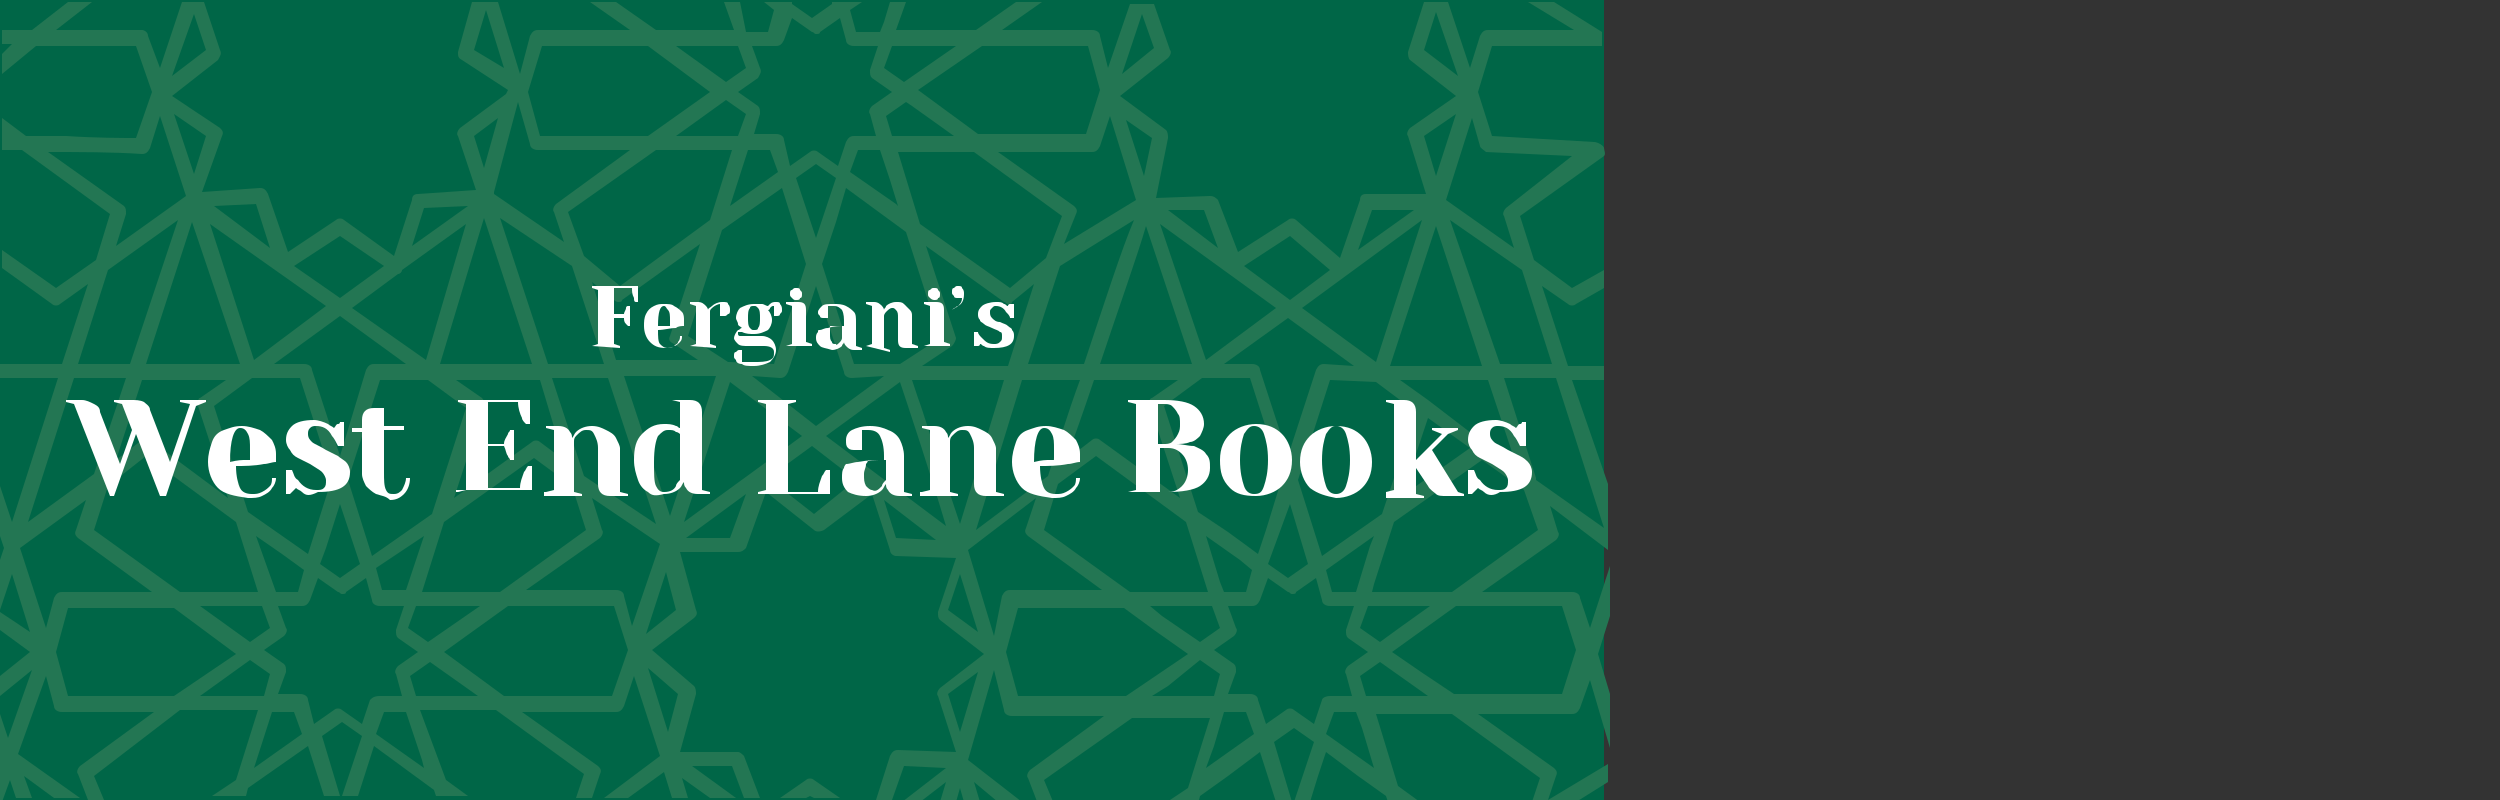 <?xml version="1.0" encoding="utf-8"?>
<!-- Generator: Adobe Illustrator 27.2.0, SVG Export Plug-In . SVG Version: 6.00 Build 0)  -->
<svg version="1.1" id="Layer_2" xmlns="http://www.w3.org/2000/svg" xmlns:xlink="http://www.w3.org/1999/xlink" x="0px" y="0px"
	 viewBox="0 0 125 40" style="enable-background:new 0 0 125 40;" xml:space="preserve">
<rect x="0" y="0" width="125" height="40" fill="#333333" stroke="none"/>
<style type="text/css">
	.st0{fill:none;}
	.st1{fill:#006647;}
	.st2{fill:#237653;}
	.st3{fill:#FFFFFF;}
</style>
<rect class="st0" width="125" height="40"/>
<g>
	<g>
		<rect y="0" class="st1" width="80.2" height="40"/>
		<path class="st2" d="M40.3,39L39,39.9h1.3l0.2-0.1l0.2,0.1h1.3L40.7,39C40.6,38.9,40.4,38.9,40.3,39z"/>
		<path class="st2" d="M76.4,0.1l2.3,1.4h-4.3c-0.2,0-0.3,0.1-0.4,0.3l-0.5,1.6l-1.1-3.3h-1.2l-0.8,2.5c0,0.1,0,0.3,0.1,0.4l2.3,1.8
			l-2.3,1.6c-0.1,0.1-0.2,0.3-0.1,0.4l0.9,2.9l-3,0c-0.2,0-0.3,0.1-0.3,0.3l-1,2.9L64.8,11c-0.1-0.1-0.3-0.1-0.4,0l-2.5,1.6l-1-2.6
			c-0.1-0.1-0.2-0.2-0.4-0.2l-2.7,0.1l0.6-3c0-0.1,0-0.3-0.1-0.4L56,4.8l2.4-1.9c0.1-0.1,0.2-0.3,0.1-0.4l-0.8-2.3h-1.2l-1.1,3.2
			L55,1.8c0-0.2-0.2-0.3-0.4-0.3h-4.5l2-1.4h-1.3l-2,1.4h-4l0.5-1.4h-0.8l-0.3,1l-0.2,0.5h-1.2l-0.3-1.1l0.6-0.4h-1.5l0,0.1l-1,0.7
			l-1-0.7l0-0.1h-1.4l0.5,0.4l-0.3,1.1h-1.1L37,0.1h-0.8l0.5,1.4h-3.9l-2-1.4h-1.3l2,1.4h-4.6c-0.2,0-0.3,0.1-0.4,0.3L26,3.7
			l-1.1-3.6h-1.3l-0.7,2.5c0,0.2,0,0.3,0.2,0.4l2.3,1.5l-0.1,0.2L23,6.4c-0.1,0.1-0.2,0.3-0.1,0.4l0.9,2.7l-2.9,0.2
			c-0.2,0-0.3,0.1-0.3,0.3l-0.9,2.8L17.2,11c-0.1-0.1-0.3-0.1-0.4,0l-2.4,1.6l-1-2.9c-0.1-0.2-0.2-0.3-0.4-0.3l-2.9,0.2l1-2.8
			c0.1-0.2,0-0.3-0.1-0.4L8.6,4.8l2.3-1.8C11,2.8,11.1,2.7,11,2.5l-0.8-2.4H9.1L8,3.4L7.4,1.8C7.4,1.6,7.2,1.5,7.1,1.5H2.8l1.8-1.4
			H3.4L1.6,1.5H0.1v0.7h0.5L0.1,2.7v1l1.7-1.4h5l0.8,2.3L6.8,6.9c-0.6,0-2,0-3.5-0.1c-0.8,0-1.5,0-2,0L0.1,5.9v0.9l0,0c0,0,0,0,0,0
			v0.7c0.3,0,0.6,0,1,0l4.4,3.2l-0.7,2.3l-2,1.4l-2.7-1.9v0.9l2.5,1.8c0.1,0.1,0.3,0.1,0.4,0l1.4-1l-1.3,4l-3.1,0v0.7l2.9,0
			l-2.3,7.2l-0.6-1.8v2.5l0.2,0.6l-0.2,0.6v2.5l0.6-1.8l0.9,2.9l-1.5-1v0.9l1.5,1.1l-1.5,1.2v1l1.6-1.3l-1.2,3.4l-0.4-1.2v2.2l0,0.1
			l0,0.1v2h0.1L0.5,39l0.3,0.9h0.8l-0.4-1.1l1.5,1.1h1.3l-3.1-2.2l1.4-3.9l0.4,1.5c0,0.2,0.2,0.3,0.4,0.3h4.6l-3.7,2.7
			c-0.1,0.1-0.2,0.3-0.1,0.4l0.5,1.3h0.8l-0.5-1.2L9,35.5h3.9l-1.1,3.5l-1.2,0.8h1.7l0.1-0.4l3-2.1l0.8,2.5h0.8l-0.9-3l1-0.7l1,0.7
			l-1,3h0.8l0.8-2.5l3,2.2l0.1,0.3h1.6l-1.1-0.8L21,35.5h3.8l4.4,3.2l-0.4,1.2h0.8l0.4-1.2c0.1-0.2,0-0.3-0.1-0.4l-3.8-2.7h4.7
			c0.2,0,0.3-0.1,0.4-0.3l0.5-1.5l1.3,4l-2.8,2.1h1.2l1.8-1.3l0.4,1.3h0.8l-0.3-1l1.4,1h1.3l-2.2-1.6l2,0l0.6,1.6h0.8l-0.8-2.1
			c-0.1-0.1-0.2-0.2-0.3-0.2l-2.9,0l0.8-2.9c0-0.1,0-0.3-0.1-0.4l-2.1-1.8l2.1-1.6c0.1-0.1,0.2-0.2,0.1-0.4l-0.8-2.9h2.9
			c0.2,0,0.3-0.1,0.4-0.2l1-2.8l2.4,1.9c0.1,0.1,0.3,0.1,0.5,0l2.4-1.8l0.9,2.8c0,0.2,0.2,0.3,0.3,0.3l3,0.1l-0.9,2.7
			c0,0.2,0,0.3,0.1,0.4l2.2,1.7l-2.2,1.7c-0.1,0.1-0.2,0.3-0.1,0.4l0.9,2.8l-2.9-0.1c-0.2,0-0.3,0.1-0.4,0.3l-0.7,2.2h0.8l0.6-1.7
			l2.1,0.1l-2.2,1.7H46l1.3-1l-0.3,1h0.8l0.2-0.7l0.2,0.7h0.8l-0.3-1l1.2,1h1.2l-2.7-2.1l1.3-4.5l0.5,2c0,0.2,0.2,0.3,0.4,0.3h4.6
			l-3.7,2.7c-0.1,0.1-0.2,0.3-0.1,0.4l0.5,1.3h0.8l-0.5-1.2l4.4-3.1h3.9l-1.1,3.5l-1.2,0.8h1.7l0.1-0.4l1.4-1l1.6-1.2l0.8,2.5h0.8
			l-0.9-3l1-0.7l1,0.7l-1,3h0.8l0.4-1.3l0.4-1.2l1.6,1.2l1.4,1l0.1,0.3h1.6l-1.1-0.8l-1.1-3.6h3.8l4.4,3.2l-0.4,1.2h2.2l1.6-1v-0.9
			l-3,1.8l0.4-1.2c0.1-0.2,0-0.3-0.1-0.4l-3.8-2.7h4.7c0.2,0,0.3-0.1,0.4-0.3l0.5-1.4l1,3.4v-2.7l-0.6-2l0.6-1.9v-2.5l-1,3.1
			l-0.5-1.5c0-0.2-0.2-0.3-0.4-0.3h-4.5l3.7-2.6c0.1-0.1,0.2-0.3,0.1-0.4l-0.4-1.3l2.9,2.2v-3.3L78.6,19h1.6v-0.7h-1.8l-1.3-4
			l1.3,0.9c0.1,0.1,0.3,0.1,0.4,0l1.4-0.8v-0.9l-1.6,0.9L76.7,13L76,10.8l4.2-3c0.1-0.1,0-0.3,0-0.4c0-0.1-0.3-0.3-0.5-0.3l-5.1-0.3
			l-0.7-2.2l0.7-2.3h5.5c0.1,0-0.1,0,0,0V1.6l-2.4-1.5H76.4z M57.1,0.7l0.6,1.7l-1.6,1.3L57.1,0.7z M23.7,2.5l0.6-2l0.9,2.9
			L23.7,2.5z M9.7,0.7l0.6,1.8L8.6,3.8L9.7,0.7z M48,36.6l-0.6-1.9l1.5-1.1L48,36.6z M71.2,2.5l0.6-1.9l1.1,3.2L71.2,2.5z M71.2,6.8
			l1.6-1.1l-1,3.1L71.2,6.8z M71.8,11.3l2.3,7h-4.6L71.8,11.3z M67.8,29.6h-1.2l-0.3-1.1l2.4-1.7l-0.2,0.5L67.8,29.6z M71.5,30.3
			l-1.4,1L69,32.1l-1-0.7l0.4-1.1H71.5z M66.1,27.8L64.9,24l1.6-5l2.3,0.1l1.2,0.9l0.8,0.6l-1.7,5.1L66.1,27.8z M9.9,20.3l1.5,4.6
			L7.5,22c-0.1-0.1-0.3-0.1-0.4,0L5.8,23l1.3-4l4.2,0l-1.3,0.9C9.9,19.9,9.9,20.1,9.9,20.3z M7.3,22.8l4.5,3.3l1.1,3.5H9l-4.3-3.1
			l0.7-2.2L7.3,22.8z M13.1,30.3l0.4,1.1l-1,0.7L10,30.3H13.1z M12.8,26.8l1.3,0.9l1.1,0.8l-0.3,1.1h-1.1L12.8,26.8z M12.4,25.6
			l-1.7-5.3l1.9-1.4l2.4,0l1.6,5l-1.2,3.8L12.4,25.6z M13.7,18.2l3.3-2.4l3.3,2.4l-1.6,0h0c-0.2,0-0.3,0.1-0.4,0.3L17,22.8l-1.4-4.3
			c0-0.2-0.2-0.3-0.4-0.3L13.7,18.2z M16.3,27.4l0.7-2.2l1,3l-1,0.7l-1-0.7L16.3,27.4z M17.4,24l1.6-5l2.4,0l1.9,1.4l-1.7,5.3
			l-3,2.1L17.4,24z M36.9,6.8h-3.1L36.3,5l1,0.7L36.9,6.8z M37.4,7.5h1.1l0.4,1.1l-2.4,1.7L37.4,7.5z M36.6,7.5L35.5,11L31,14.3
			l-1.8-1.5l-0.8-2.2l4.4-3.1H36.6z M28.6,13.3l1.6,4.9l-2.8,0L25,10.9L28.6,13.3z M28.2,23L27,22.1c-0.1-0.1-0.3-0.1-0.4,0
			l-3.9,2.8l1.5-4.6c0-0.2,0-0.3-0.1-0.4l-1.3-0.9l4.2,0L28.2,23z M21.2,26.8l-0.9,2.7h-1.2l-0.3-1.1L21.2,26.8z M20.8,30.3H24
			l-2.6,1.8l-1-0.7L20.8,30.3z M21.1,29.6l1.1-3.5l4.5-3.2l1.9,1.4l0.7,2.2L25,29.6H21.1z M29.2,23.8l-1.6-4.9l2.8,0l2.4,7.3
			L29.2,23.8z M29.6,14.1l1.1,0.9c0.1,0.1,0.2,0.1,0.2,0.1c0.1,0,0.2,0,0.2-0.1l3.9-2.8l-1.5,4.6c-0.1,0.2,0,0.3,0.2,0.4l1.2,0.8
			l-4.1,0L29.6,14.1z M34.4,16.8l1.7-5.3l3-2.1l1.2,3.8l-1.6,5l-2.3-0.1L34.4,16.8z M39.8,8.9l1-0.7l1,0.7l-1,3l-0.2-0.6L39.8,8.9z
			 M39,18.9C39,18.9,39,18.9,39,18.9c0.2,0,0.3-0.1,0.4-0.3l1.4-4.3l1.4,4.3c0,0.2,0.2,0.3,0.4,0.3c0,0,0,0,0,0l1.6-0.1l-3.4,2.5
			l-3.2-2.5L39,18.9z M42.7,18.2l-1.6-5l0.7-2.1l0.5-1.7l3,2.2l1.7,5.3l-2,1.3L42.7,18.2z M57.5,20.3l1.5,4.6L55,22
			c-0.1-0.1-0.3-0.1-0.4,0L53.3,23c0.4-1.1,0.9-2.5,1.4-4c1.7,0,3.2,0,4.2,0l-1.3,0.9C57.5,19.9,57.4,20.1,57.5,20.3z M54.2,18.2
			c-1,0-1.9,0-2.8,0l1.6-4.9l3.7-2.3C56.1,12.4,55.2,15.2,54.2,18.2z M52.3,12.9l-1.8,1.5l-4.5-3.2l-1.1-3.6h3.8l4.4,3.2L52.3,12.9z
			 M44.6,6.8l-0.3-1l1-0.7l0.3,0.2l2.1,1.5H44.6z M44.5,9l0.4,1.3l-0.1-0.1l-2.3-1.6l0.4-1.1H44L44.5,9z M47.6,17.3
			c0.1-0.1,0.2-0.3,0.2-0.4l-1.5-4.6l3.9,2.8c0.1,0,0.1,0.1,0.2,0.1c0.1,0,0.2,0,0.2-0.1l1.1-0.9l-1.3,4.1c-1.8,0-3.4,0-4.3,0
			L47.6,17.3z M51.1,19c0.5,0,1,0,1.6,0c0.4,0,0.8,0,1.3,0c-0.6,1.6-1.1,3.3-1.6,4.8l-3.6,2.7L51.1,19z M52.9,24.2l1.9-1.4l4.5,3.3
			l1.1,3.5h-3.9l-4.3-3.1L52.9,24.2z M60.6,30.3l0.4,1.1l-1,0.7l-1.9-1.3l-0.6-0.5H60.6z M60.3,26.8L62,28l0.6,0.5l-0.3,1.1h-1.1
			L61,29.1L60.3,26.8z M61.4,26.6l-1.5-1l-1.7-5.3l1.9-1.4l2.4,0l1.6,5l-0.8,2.6l-0.4,1.2L61.4,26.6z M61.2,18.2l3.2-2.3l3.3,2.4
			l-1.5-0.1c-0.2,0-0.3,0.1-0.4,0.3l-1.4,4.3l-1.4-4.3c0-0.2-0.2-0.3-0.4-0.3L61.2,18.2z M64.5,25.2l0.3,1l0.6,2l-1,0.7l-1-0.7
			L64.5,25.2z M71.4,20.9l2.1,1.5l-3.4,2.4L71.4,20.9z M71.4,20C71.4,20,71.4,20,71.4,20L70,19h4.4l1.4,4.2l-1.4-0.9L71.4,20z
			 M68.6,10.5l2.1,0l-2.8,2L68.6,10.5z M71.1,11l-2.3,7.1l-3.7-2.7L71.1,11z M64.5,11.8l2,1.7l-2,1.5l-2.3-1.7L64.5,11.8z
			 M60.2,10.5l0.7,1.9l-2.5-1.9L60.2,10.5z M63.8,15.4L60.3,18L58,11.2L63.8,15.4z M59.6,18.2c-1.4,0-3,0-4.6,0
			c0.9-2.7,1.9-5.5,2.3-6.9L59.6,18.2z M57.6,6.9l-0.4,1.9l-0.9-2.8L57.6,6.9z M56.8,10l-3.6,2.2l0.6-1.5c0.1-0.2,0-0.3-0.1-0.4
			l-3.8-2.7h4.7c0.2,0,0.3-0.1,0.4-0.3l0.5-1.5L56.8,10z M49.1,2.3h5.3L55,4.5l-0.7,2.2h-5.4l-3-2.2L49.1,2.3z M44.6,2.3h3.2
			l-2.6,1.8l-1-0.7L44.6,2.3z M38,3.4l-0.4-1.1h1.2c0.2,0,0.3-0.1,0.4-0.3l0.4-1.1l1,0.7c0.1,0,0.1,0.1,0.2,0.1c0.1,0,0.2,0,0.2-0.1
			l1-0.7L42.3,2c0,0.2,0.2,0.3,0.4,0.3h1.2l-0.4,1.2c0,0.2,0,0.3,0.1,0.4l1,0.7l-1,0.7c-0.1,0.1-0.2,0.3-0.1,0.4l0.3,1.1h-1.1
			c-0.2,0-0.3,0.1-0.4,0.3l-0.4,1.2l-1-0.7c-0.1-0.1-0.3-0.1-0.4,0l-1,0.7L39.2,7c0-0.2-0.2-0.3-0.4-0.3h-1.1L38,5.7
			c0-0.2,0-0.3-0.1-0.4l-1-0.7l1-0.7C38,3.7,38.1,3.6,38,3.4z M36.9,2.3l0.4,1.1l-1,0.7l-2.5-1.8H36.9z M27.1,2.3h5.3l3.1,2.3
			l-3.1,2.2h-5.4l-0.6-2.2L27.1,2.3z M25.9,5.1l0.6,2.1c0,0.2,0.2,0.3,0.4,0.3h4.6l-3.7,2.7c-0.1,0.1-0.2,0.3-0.1,0.4l0.5,1.5
			l-3.5-2.4l0-0.1L25.9,5.1z M23.7,6.8l1.2-0.9l-0.7,2.5L23.7,6.8z M24.2,10.9l2.4,7.3l-4.6,0L24.2,10.9z M21.2,10.4l2.2-0.1l-2.8,2
			L21.2,10.4z M19.9,13.7C19.9,13.7,19.9,13.7,19.9,13.7c0.1,0,0.2-0.1,0.2-0.2l3.2-2.3L21.3,18l-3.7-2.6L19.9,13.7z M17,11.8
			l2.2,1.5L17,14.9l-2.3-1.6L17,11.8z M12.8,10.2l0.7,2.2l-2.8-2.1L12.8,10.2z M16.3,15.3L12.7,18l-2.2-6.8L16.3,15.3z M12,18.2
			l-4.7,0l2.3-7.1L12,18.2z M10.3,6.8L9.7,8.7l-1-3L10.3,6.8z M2.4,7.6c1.5,0,3.3,0,4.7,0.1c0.2,0,0.3-0.1,0.4-0.3L8,5.8l1.3,4
			l-3.5,2.5l0.5-1.6c0-0.2,0-0.3-0.1-0.4L2.4,7.6z M5.4,13.5L8.9,11l-2.4,7.2l-2.6,0L5.4,13.5z M3.7,18.9l2.6,0l-1.6,4.8l-3.3,2.4
			L3.7,18.9z M2.3,31.4l-1.3-4l0,0L4.3,25l-0.5,1.5c-0.1,0.2,0,0.3,0.1,0.4l3.7,2.7H3.1c-0.2,0-0.3,0.1-0.4,0.3L2.3,31.4z M8.7,34.8
			H3.4l-0.6-2.2l0.6-2.2h5.3l3.1,2.3L8.7,34.8z M10,34.8l2.5-1.8l1,0.7l-0.3,1.1H10z M12.7,38.4l0.9-2.8h1.1l0.4,1.1L12.7,38.4z
			 M18.5,35l-0.4,1.2l-1-0.7c-0.1-0.1-0.3-0.1-0.4,0l-1,0.7L15.4,35c0-0.2-0.2-0.3-0.4-0.3h-1.1l0.4-1.1c0-0.2,0-0.3-0.1-0.4l-1-0.7
			l1-0.7c0.1-0.1,0.2-0.3,0.1-0.4l-0.4-1.1h1.2c0.2,0,0.3-0.1,0.4-0.3l0.4-1.1l1,0.7c0.1,0,0.1,0.1,0.2,0.1c0.1,0,0.2,0,0.2-0.1
			l1-0.7l0.3,1.1c0,0.2,0.2,0.3,0.4,0.3h1.2l-0.4,1.2c0,0.2,0,0.3,0.1,0.4l1,0.7l-1,0.7c-0.1,0.1-0.2,0.3-0.1,0.4l0.3,1.1h-1.1
			C18.7,34.8,18.6,34.9,18.5,35z M21.2,38.4l-2.4-1.7l0.4-1.1h1.1l0.8,2.4L21.2,38.4z M20.8,34.8l-0.3-1l1-0.7l2.4,1.7H20.8z
			 M30.6,34.8h-5.4l-3-2.2l3.2-2.3h5.3l0.7,2.2L30.6,34.8z M31.2,29.8c0-0.2-0.2-0.3-0.4-0.3h-4.5l3.7-2.6c0.1-0.1,0.2-0.3,0.1-0.4
			l-0.5-1.6l3.4,2.3l-1.4,4.1L31.2,29.8z M33.9,34.7l-0.5,1.9l-1-3.2L33.9,34.7z M32.3,31.7l1-3.1l0.5,1.9L32.3,31.7z M33.5,25.8
			l-2.3-7l4.6,0L33.5,25.8z M36.5,26.9h-2.2l3-2.2L36.5,26.9z M34.2,26.1l2.3-7l3.6,2.7L34.2,26.1z M40.7,25.7l-2.3-1.8l2.2-1.6
			l2.2,1.7L40.7,25.7z M44.8,26.9L44.2,25l2.6,2L44.8,26.9z M41.3,21.8l3.7-2.7c0.4,1.2,1.5,4.5,2.3,7.2L41.3,21.8z M46.9,22.9
			c-0.4-1.1-0.7-2.2-1-3c-0.1-0.3-0.2-0.6-0.3-0.9c0.4,0,0.9,0,1.8,0c0.8,0,1.7,0,2.8,0L48,26.2C47.7,25.3,47.3,24.1,46.9,22.9z
			 M47.4,30.5l0.6-1.8l0.9,2.9L47.4,30.5z M49.7,31.8l-1.3-4.3l3.4-2.6l-0.5,1.5c-0.1,0.2,0,0.3,0.1,0.4l3.7,2.7h-4.6
			c-0.2,0-0.3,0.1-0.4,0.3L49.7,31.8z M56.3,34.8h-5.4l-0.6-2.2l0.6-2.2h5.3l1.5,1.1l1.7,1.2L56.3,34.8z M57.6,34.8l0.8-0.5L60,33
			l1,0.7l-0.3,1.1H57.6z M60.3,38.4l0.4-1.1l0.5-1.7h1.1l0.4,1.1L60.3,38.4z M66.1,35l-0.4,1.2l-1-0.7c-0.1-0.1-0.3-0.1-0.4,0
			l-1,0.7L62.9,35c0-0.2-0.2-0.3-0.4-0.3h-1.1l0.4-1.1c0-0.2,0-0.3-0.1-0.4l-1-0.7l1-0.7c0.1-0.1,0.2-0.3,0.1-0.4l-0.4-1.1h1.2
			c0.2,0,0.3-0.1,0.4-0.3l0.4-1.1l1,0.7c0.1,0,0.1,0.1,0.2,0.1c0.1,0,0.2,0,0.2-0.1l1-0.7l0.3,1.1c0,0.2,0.2,0.3,0.4,0.3h1.2
			l-0.4,1.2c0,0.2,0,0.3,0.1,0.4l1,0.7l-1,0.7c-0.1,0.1-0.2,0.3-0.1,0.4l0.3,1.1h-1.1C66.3,34.8,66.1,34.9,66.1,35z M68.7,38.4
			l-2.4-1.7l0.4-1.1h1.1l0.3,0.8L68.7,38.4z M68.3,34.8l-0.3-1l1-0.7l2.4,1.7H68.3z M78.1,30.3l0.7,2.2l-0.7,2.2h-5.4l-1.5-1
			l-1.6-1.1l3.2-2.3H78.1z M72.6,29.6h-4l0.1-0.4l1-3.1l4.4-3.1l2.1,1.5l0.7,2L72.6,29.6z M80.2,26.4L76.8,24l0-0.1c0,0,0,0,0,0l0,0
			l-1.6-5h2.6L80.2,26.4z M76.1,13.5l1.5,4.7h-2.6L72.5,11L76.1,13.5z M74,7.3c0,0.1,0.2,0.2,0.3,0.3l4.3,0.2l-3.3,2.6
			c-0.1,0.1-0.2,0.3-0.1,0.4l0.5,1.6l-3.4-2.4l1.3-4.1L74,7.3z"/>
	</g>
	<g>
		<path class="st3" d="M29.6,17.3l0.3-0.1v-2.7l-0.3-0.1v-0.1h2.3v0.8h-0.1c-0.1,0-0.1-0.1-0.1-0.2c-0.1-0.2-0.1-0.3-0.1-0.5h-0.9
			v1.3h0.5c0-0.1,0.1-0.2,0.1-0.3c0,0,0-0.1,0.1-0.1h0.1v1h-0.1c0,0-0.1-0.1-0.1-0.1c-0.1-0.1-0.1-0.2-0.1-0.3h-0.5v1.3l0.3,0.1v0.1
			L29.6,17.3L29.6,17.3z"/>
		<path class="st3" d="M32.5,17.1c-0.2-0.2-0.3-0.5-0.3-0.8c0-0.2,0-0.4,0.1-0.6c0.1-0.2,0.2-0.3,0.4-0.4c0.2-0.1,0.3-0.1,0.5-0.1
			c0.2,0,0.4,0,0.5,0.1c0.2,0.1,0.3,0.2,0.4,0.3c0.1,0.1,0.1,0.3,0.1,0.4c0,0.1,0,0.1,0,0.2l0,0.1c-0.1,0-0.3,0-0.4,0.1
			c-0.3,0-0.6,0.1-0.9,0.1c0,0.3,0,0.6,0.1,0.7c0.1,0.1,0.2,0.2,0.4,0.2c0.1,0,0.2,0,0.3-0.1c0.1-0.1,0.2-0.1,0.2-0.2
			C34,17,34,16.9,34,16.8h0.1c0,0.1,0,0.2-0.1,0.3c-0.1,0.1-0.2,0.2-0.3,0.2c-0.1,0.1-0.3,0.1-0.4,0.1
			C32.9,17.4,32.7,17.3,32.5,17.1z M33.3,16.3c0,0,0.1,0,0.2,0c0,0,0,0,0-0.1c0-0.1,0-0.1,0-0.2c0-0.2,0-0.4-0.1-0.5
			c-0.1-0.1-0.1-0.2-0.2-0.2c-0.2,0-0.3,0.3-0.3,1C33.1,16.3,33.2,16.3,33.3,16.3z"/>
		<path class="st3" d="M34.5,17.3l0.3-0.1v-1.9l-0.3-0.1v-0.1h0.4c0.2,0,0.3,0.1,0.4,0.2c0,0,0.1,0.1,0.1,0.2c0-0.1,0.1-0.1,0.2-0.2
			c0.1-0.1,0.3-0.2,0.5-0.2c0.2,0,0.3,0,0.3,0.1c0.1,0.1,0.1,0.2,0.1,0.3c0,0.1,0,0.2-0.1,0.2c-0.1,0.1-0.1,0.1-0.2,0.1
			c0,0-0.1,0-0.1,0l-0.1,0v-0.6c-0.1,0-0.3,0.1-0.4,0.2c-0.1,0.1-0.1,0.1-0.1,0.2v1.6l0.3,0.1v0.1L34.5,17.3L34.5,17.3z"/>
		<path class="st3" d="M37.1,18.2c-0.2,0-0.3-0.1-0.3-0.2c-0.1-0.1-0.1-0.1-0.1-0.2c0-0.1,0-0.2,0.1-0.2c0.1-0.1,0.1-0.1,0.2-0.1
			c0,0,0.1,0,0.1,0l0,0v0.6c0,0,0.1,0,0.2,0c0.1,0,0.3,0,0.4,0c0.3,0,0.6,0,0.8-0.1c0.2-0.1,0.2-0.2,0.2-0.4c0-0.2-0.2-0.3-0.5-0.3
			h-0.8c-0.2,0-0.4,0-0.5-0.1c-0.1-0.1-0.2-0.2-0.2-0.3c0-0.1,0.1-0.3,0.2-0.4c0.1,0,0.1-0.1,0.2-0.1c-0.1-0.1-0.2-0.1-0.2-0.2
			c0-0.1-0.1-0.2-0.1-0.3c0-0.2,0.1-0.4,0.2-0.5c0.2-0.1,0.4-0.2,0.7-0.2c0.1,0,0.3,0,0.4,0c0.1,0,0.2,0.1,0.3,0.1
			c0,0,0.1-0.1,0.1-0.1c0.1-0.1,0.2-0.1,0.3-0.1c0.1,0,0.2,0,0.2,0.1c0.1,0.1,0.1,0.2,0.1,0.3c0,0.1,0,0.1-0.1,0.2
			c0,0.1-0.1,0.1-0.2,0.1c0,0-0.1,0-0.1,0l0,0v-0.5c-0.1,0-0.1,0-0.2,0.1c0,0,0,0.1-0.1,0.1c0.1,0.1,0.2,0.3,0.2,0.5
			c0,0.2-0.1,0.4-0.2,0.5c-0.2,0.1-0.4,0.2-0.7,0.2c-0.2,0-0.4,0-0.6-0.1l-0.1,0c0,0,0,0-0.1,0c0,0,0,0,0,0.1c0,0,0,0.1,0.1,0.1
			c0,0,0.1,0,0.3,0h0.8c0.2,0,0.4,0.1,0.5,0.2c0.1,0.1,0.2,0.3,0.2,0.5c0,0.2-0.1,0.4-0.3,0.6c-0.2,0.1-0.5,0.2-0.8,0.2
			C37.4,18.3,37.2,18.3,37.1,18.2z M37.9,16.4c0.1-0.1,0.1-0.3,0.1-0.5c0-0.2,0-0.4-0.1-0.5c-0.1-0.1-0.1-0.1-0.2-0.1
			s-0.2,0-0.2,0.1c-0.1,0.1-0.1,0.3-0.1,0.5c0,0.2,0,0.4,0.1,0.5c0.1,0.1,0.1,0.1,0.2,0.1S37.9,16.5,37.9,16.4z"/>
		<path class="st3" d="M39.3,17.3l0.3-0.1v-1.9l-0.3-0.1v-0.1h0.6c0.3,0,0.4,0.1,0.4,0.4v1.6l0.3,0.1v0.1L39.3,17.3L39.3,17.3z
			 M39.6,14.9c-0.1-0.1-0.1-0.1-0.1-0.2s0-0.2,0.1-0.2c0.1-0.1,0.1-0.1,0.2-0.1c0.1,0,0.2,0,0.2,0.1c0.1,0.1,0.1,0.1,0.1,0.2
			s0,0.2-0.1,0.2C40,15,39.9,15,39.8,15C39.7,15,39.7,15,39.6,14.9z"/>
		<path class="st3" d="M41,17.3c-0.1-0.1-0.2-0.2-0.2-0.4c0-0.1,0-0.2,0.1-0.3c0-0.1,0-0.1,0.1-0.1c0.1,0,0.2-0.1,0.4-0.1
			c0.3-0.1,0.6-0.1,0.8-0.1v-0.1c0-0.3,0-0.5-0.1-0.7c-0.1-0.1-0.2-0.2-0.4-0.2c-0.1,0-0.1,0-0.2,0l-0.1,0v0.6l-0.1,0
			c0,0-0.1,0-0.1,0c-0.1,0-0.2,0-0.2-0.1c-0.1-0.1-0.1-0.1-0.1-0.2c0-0.1,0.1-0.2,0.2-0.3c0.1-0.1,0.3-0.1,0.6-0.1
			c0.2,0,0.4,0,0.6,0.1c0.2,0.1,0.3,0.2,0.4,0.3c0.1,0.1,0.1,0.3,0.1,0.5v1.2l0.3,0.1v0.1h-0.4c-0.2,0-0.3-0.1-0.4-0.2
			c0,0-0.1-0.1-0.1-0.2c0,0.1-0.1,0.1-0.1,0.2c-0.1,0.1-0.3,0.2-0.5,0.2C41.3,17.4,41.1,17.4,41,17.3z M42,17.1c0,0,0.1-0.1,0.1-0.2
			v-0.6c-0.1,0-0.3,0-0.4,0c-0.1,0-0.1,0-0.2,0c0,0,0,0.1,0,0.1c0,0.1,0,0.2,0,0.3c0,0.2,0,0.3,0.1,0.4c0,0.1,0.1,0.1,0.2,0.1
			C41.8,17.3,41.9,17.2,42,17.1z"/>
		<path class="st3" d="M43.3,17.3l0.3-0.1v-1.9l-0.3-0.1v-0.1h0.4c0.2,0,0.3,0.1,0.4,0.2c0,0,0.1,0.1,0.1,0.2c0-0.1,0.1-0.1,0.1-0.2
			c0.1-0.1,0.3-0.2,0.5-0.2c0.2,0,0.3,0,0.4,0.1c0.1,0.1,0.2,0.2,0.3,0.3c0.1,0.1,0.1,0.2,0.1,0.3v1.4l0.3,0.1v0.1h-0.6
			c-0.3,0-0.4-0.1-0.4-0.4v-1.1c0-0.2,0-0.3-0.1-0.4c-0.1-0.1-0.1-0.1-0.2-0.1c-0.1,0-0.2,0.1-0.3,0.2c0,0-0.1,0.1-0.1,0.2v1.6
			l0.3,0.1v0.1L43.3,17.3L43.3,17.3z"/>
		<path class="st3" d="M46.2,17.3l0.3-0.1v-1.9l-0.3-0.1v-0.1h0.6c0.3,0,0.4,0.1,0.4,0.4v1.6l0.3,0.1v0.1L46.2,17.3L46.2,17.3z
			 M46.5,14.9c-0.1-0.1-0.1-0.1-0.1-0.2s0-0.2,0.1-0.2c0.1-0.1,0.1-0.1,0.2-0.1c0.1,0,0.2,0,0.2,0.1c0.1,0.1,0.1,0.1,0.1,0.2
			s0,0.2-0.1,0.2C46.9,15,46.8,15,46.7,15C46.7,15,46.6,15,46.5,14.9z"/>
		<path class="st3" d="M47.7,15.4c0.1,0,0.1-0.1,0.2-0.1c0.1-0.1,0.2-0.2,0.2-0.4l-0.1,0c0,0-0.1,0-0.1,0c-0.1,0-0.2,0-0.2-0.1
			c-0.1-0.1-0.1-0.1-0.1-0.2c0-0.1,0-0.2,0.1-0.2c0.1-0.1,0.1-0.1,0.2-0.1c0.1,0,0.2,0,0.2,0.1c0.1,0.1,0.1,0.2,0.1,0.3
			c0,0.3-0.1,0.5-0.3,0.6c-0.1,0.1-0.2,0.1-0.3,0.2L47.7,15.4z"/>
		<path class="st3" d="M49.2,17.3c-0.1,0-0.1-0.1-0.2-0.1c0,0.1-0.1,0.1-0.1,0.1c0,0-0.1,0-0.1,0h-0.1v-0.7h0.2
			c0,0.1,0.1,0.2,0.2,0.3c0.2,0.2,0.3,0.3,0.6,0.3c0.1,0,0.2,0,0.3-0.1c0.1-0.1,0.1-0.1,0.1-0.3c0-0.1,0-0.2-0.1-0.2
			c-0.1-0.1-0.2-0.1-0.4-0.2c-0.2-0.1-0.3-0.1-0.4-0.2c-0.1-0.1-0.2-0.1-0.2-0.2c-0.1-0.1-0.1-0.2-0.1-0.3c0-0.2,0.1-0.3,0.2-0.4
			c0.1-0.1,0.4-0.2,0.7-0.2c0.2,0,0.3,0,0.4,0.1c0.1,0,0.1,0.1,0.2,0.1c0-0.1,0.1-0.1,0.1-0.1c0,0,0.1,0,0.1,0h0.1v0.7h-0.2
			c0-0.1-0.1-0.2-0.2-0.3c-0.1-0.2-0.3-0.3-0.5-0.3c-0.1,0-0.1,0-0.2,0.1c-0.1,0.1-0.1,0.1-0.1,0.2c0,0.1,0,0.2,0.1,0.3
			c0.1,0.1,0.2,0.2,0.4,0.2c0.2,0.1,0.3,0.1,0.4,0.2c0.1,0.1,0.2,0.1,0.2,0.2c0.1,0.1,0.1,0.2,0.1,0.3c0,0.4-0.3,0.6-1,0.6
			C49.5,17.4,49.3,17.4,49.2,17.3z"/>
	</g>
	<g>
		<path class="st3" d="M3.7,20.2l-0.4-0.1V20h0.8c0.2,0,0.4,0.1,0.6,0.2C4.9,20.3,5,20.4,5,20.6l1,2.6l0.6-1.7l-0.5-1.3l-0.4-0.1V20
			h0.8C6.8,20,7,20,7.2,20.1c0.1,0.1,0.3,0.2,0.3,0.4l1,2.6l1-2.9L9,20.1V20h1.3v0.1l-0.5,0.2l-1.5,4.5H8l-1.2-3.1l-1.1,3.1H5.5
			L3.7,20.2z"/>
		<path class="st3" d="M10.9,24.4c-0.3-0.3-0.5-0.8-0.5-1.3c0-0.4,0.1-0.7,0.2-1c0.1-0.3,0.3-0.5,0.6-0.6c0.3-0.1,0.5-0.2,0.9-0.2
			c0.3,0,0.6,0.1,0.9,0.2c0.2,0.1,0.4,0.3,0.6,0.5c0.1,0.2,0.2,0.4,0.2,0.7c0,0.1,0,0.2,0,0.3l0,0.1c-0.2,0-0.4,0.1-0.6,0.1
			c-0.5,0.1-1,0.1-1.4,0.1c0,0.5,0.1,0.9,0.2,1.1c0.1,0.2,0.3,0.3,0.6,0.3c0.2,0,0.3,0,0.5-0.1c0.2-0.1,0.3-0.2,0.4-0.3
			c0.1-0.1,0.1-0.3,0.1-0.4h0.2c0,0.2-0.1,0.4-0.2,0.5c-0.1,0.2-0.3,0.3-0.5,0.4c-0.2,0.1-0.4,0.1-0.7,0.1
			C11.7,24.8,11.2,24.7,10.9,24.4z M12.3,23c0.1,0,0.2,0,0.2,0c0,0,0-0.1,0-0.1c0-0.1,0-0.2,0-0.4c0-0.4,0-0.6-0.1-0.8
			c-0.1-0.2-0.2-0.3-0.4-0.3c-0.3,0-0.5,0.6-0.5,1.7C11.9,23,12.1,23,12.3,23z"/>
		<path class="st3" d="M15.1,24.6c-0.1-0.1-0.2-0.1-0.3-0.2c-0.1,0.1-0.2,0.2-0.2,0.2c0,0-0.1,0.1-0.1,0.1h-0.2v-1.2h0.3
			c0.1,0.2,0.1,0.4,0.3,0.5c0.2,0.3,0.5,0.5,0.9,0.5c0.2,0,0.3,0,0.4-0.1c0.1-0.1,0.1-0.2,0.1-0.4c0-0.1-0.1-0.3-0.2-0.4
			c-0.1-0.1-0.3-0.2-0.6-0.4c-0.2-0.1-0.4-0.2-0.6-0.3c-0.2-0.1-0.3-0.2-0.4-0.4c-0.1-0.1-0.2-0.3-0.2-0.5c0-0.3,0.1-0.5,0.3-0.7
			c0.2-0.2,0.6-0.3,1.1-0.3c0.2,0,0.5,0.1,0.7,0.2c0.1,0.1,0.2,0.1,0.3,0.2c0.1-0.1,0.1-0.2,0.2-0.2c0.1,0,0.1-0.1,0.1-0.1h0.2v1.2
			h-0.3c-0.1-0.2-0.2-0.4-0.3-0.5c-0.2-0.4-0.5-0.5-0.8-0.5c-0.1,0-0.2,0-0.3,0.1c-0.1,0.1-0.1,0.2-0.1,0.3c0,0.2,0.1,0.3,0.2,0.4
			c0.1,0.1,0.4,0.2,0.7,0.4c0.2,0.1,0.4,0.2,0.6,0.3c0.1,0.1,0.3,0.2,0.4,0.3s0.2,0.3,0.2,0.5c0,0.7-0.5,1-1.6,1
			C15.5,24.8,15.3,24.8,15.1,24.6z"/>
		<path class="st3" d="M18.8,24.7c-0.2-0.1-0.4-0.3-0.5-0.4c-0.1-0.2-0.2-0.4-0.2-0.6v-2.1h-0.5v-0.2h0.5V21c0-0.4,0.2-0.6,0.6-0.6
			h0.5v0.9h1v0.2h-1v2.1c0,0.4,0,0.7,0.1,0.9c0.1,0.2,0.2,0.2,0.4,0.2c0.2,0,0.3-0.1,0.4-0.2c0.1-0.2,0.2-0.4,0.2-0.6h0.2
			c0,0.3-0.1,0.6-0.3,0.8c-0.2,0.2-0.4,0.3-0.7,0.3C19.3,24.8,19.1,24.8,18.8,24.7z"/>
		<path class="st3" d="M22.9,24.6l0.4-0.1v-4.3l-0.4-0.1V20h3.6v1.2h-0.2c-0.1-0.1-0.2-0.2-0.2-0.3c-0.1-0.2-0.2-0.5-0.2-0.8h-1.5
			v2.1h0.8c0-0.2,0.1-0.3,0.2-0.5c0-0.1,0.1-0.1,0.1-0.2h0.2v1.5h-0.2c0-0.1-0.1-0.1-0.1-0.2c-0.1-0.1-0.1-0.3-0.2-0.5h-0.8v2.1H26
			c0-0.3,0.1-0.5,0.2-0.8c0.1-0.1,0.1-0.2,0.2-0.3h0.2v1.2h-3.8V24.6z"/>
		<path class="st3" d="M27.3,24.6l0.4-0.1v-3l-0.4-0.1v-0.1h0.6c0.3,0,0.5,0.1,0.6,0.3c0.1,0.1,0.1,0.2,0.1,0.3
			c0.1-0.1,0.1-0.2,0.2-0.3c0.2-0.2,0.5-0.3,0.8-0.3c0.3,0,0.5,0.1,0.7,0.2c0.2,0.1,0.4,0.2,0.5,0.4c0.1,0.2,0.2,0.4,0.2,0.5v2.2
			l0.4,0.1v0.1h-0.9c-0.4,0-0.6-0.2-0.6-0.6v-1.8c0-0.3-0.1-0.5-0.2-0.7c-0.1-0.2-0.2-0.2-0.4-0.2c-0.2,0-0.3,0.1-0.5,0.3
			c-0.1,0.1-0.1,0.2-0.1,0.3v2.5l0.4,0.1v0.1h-1.9V24.6z"/>
		<path class="st3" d="M32.4,24.6c-0.2-0.1-0.4-0.3-0.5-0.6c-0.1-0.3-0.2-0.6-0.2-1c0-0.6,0.1-1,0.4-1.3c0.3-0.3,0.6-0.5,1.1-0.5
			c0.2,0,0.4,0,0.6,0.1c0.1,0,0.1,0.1,0.2,0.1v-1.3l-0.4-0.1V20h0.9c0.4,0,0.6,0.2,0.6,0.6v3.9l0.4,0.1v0.1h-0.6
			c-0.3,0-0.5-0.1-0.6-0.3c-0.1-0.1-0.1-0.2-0.1-0.3c-0.1,0.1-0.1,0.2-0.2,0.3c-0.2,0.2-0.5,0.3-0.8,0.3
			C32.8,24.8,32.6,24.8,32.4,24.6z M33.8,24.3c0-0.1,0.1-0.2,0.2-0.3v-2.3c0,0-0.1-0.1-0.2-0.1c-0.1-0.1-0.2-0.1-0.4-0.1
			c-0.2,0-0.3,0.1-0.5,0.3c-0.1,0.2-0.2,0.6-0.2,1.3c0,0.6,0,1,0.1,1.2c0.1,0.2,0.2,0.3,0.4,0.3C33.5,24.6,33.7,24.5,33.8,24.3z"/>
		<path class="st3" d="M37.9,24.6l0.4-0.1v-4.3l-0.4-0.1V20h1.9v0.1l-0.4,0.1v4.4h1.5c0-0.3,0.1-0.5,0.2-0.8
			c0.1-0.1,0.1-0.2,0.2-0.3h0.2v1.2h-3.6V24.6z"/>
		<path class="st3" d="M42.4,24.6c-0.2-0.2-0.3-0.4-0.3-0.7c0-0.2,0-0.4,0.1-0.5c0-0.1,0.1-0.2,0.1-0.2c0.2,0,0.4-0.1,0.6-0.1
			c0.5-0.1,0.9-0.1,1.3-0.1v-0.2c0-0.5-0.1-0.8-0.2-1c-0.1-0.2-0.3-0.3-0.6-0.3c-0.1,0-0.2,0-0.2,0l-0.1,0v1l-0.1,0
			c-0.1,0-0.1,0-0.2,0c-0.2,0-0.3,0-0.4-0.1c-0.1-0.1-0.1-0.2-0.1-0.4c0-0.2,0.1-0.4,0.3-0.5c0.2-0.1,0.5-0.2,0.9-0.2
			c0.4,0,0.7,0.1,0.9,0.2c0.3,0.1,0.5,0.3,0.6,0.5c0.1,0.2,0.2,0.5,0.2,0.8v1.8l0.4,0.1v0.1h-0.6c-0.3,0-0.5-0.1-0.6-0.3
			c-0.1-0.1-0.1-0.2-0.1-0.3c-0.1,0.1-0.1,0.2-0.2,0.3c-0.2,0.2-0.5,0.3-0.8,0.3C42.9,24.8,42.6,24.7,42.4,24.6z M44.1,24.3
			c0-0.1,0.1-0.2,0.2-0.3v-1c-0.2,0-0.4,0-0.6,0c-0.1,0-0.2,0-0.3,0c0,0,0,0.1-0.1,0.2c0,0.2-0.1,0.3-0.1,0.5c0,0.3,0,0.4,0.1,0.6
			c0.1,0.1,0.2,0.2,0.3,0.2C43.8,24.6,43.9,24.5,44.1,24.3z"/>
		<path class="st3" d="M46.1,24.6l0.4-0.1v-3l-0.4-0.1v-0.1h0.6c0.3,0,0.5,0.1,0.6,0.3c0.1,0.1,0.1,0.2,0.1,0.3
			c0.1-0.1,0.1-0.2,0.2-0.3c0.2-0.2,0.5-0.3,0.8-0.3c0.3,0,0.5,0.1,0.7,0.2c0.2,0.1,0.4,0.2,0.5,0.4c0.1,0.2,0.2,0.4,0.2,0.5v2.2
			l0.4,0.1v0.1h-0.9c-0.4,0-0.6-0.2-0.6-0.6v-1.8c0-0.3-0.1-0.5-0.2-0.7c-0.1-0.2-0.2-0.2-0.4-0.2c-0.2,0-0.3,0.1-0.5,0.3
			c-0.1,0.1-0.1,0.2-0.1,0.3v2.5l0.4,0.1v0.1h-1.9V24.6z"/>
		<path class="st3" d="M51.1,24.4c-0.3-0.3-0.5-0.8-0.5-1.3c0-0.4,0.1-0.7,0.2-1c0.1-0.3,0.3-0.5,0.6-0.6c0.3-0.1,0.5-0.2,0.9-0.2
			c0.3,0,0.6,0.1,0.9,0.2c0.2,0.1,0.4,0.3,0.6,0.5c0.1,0.2,0.2,0.4,0.2,0.7c0,0.1,0,0.2,0,0.3l0,0.1c-0.2,0-0.4,0.1-0.6,0.1
			c-0.5,0.1-1,0.1-1.4,0.1c0,0.5,0.1,0.9,0.2,1.1c0.1,0.2,0.3,0.3,0.6,0.3c0.2,0,0.3,0,0.5-0.1c0.2-0.1,0.3-0.2,0.4-0.3
			c0.1-0.1,0.1-0.3,0.1-0.4h0.2c0,0.2-0.1,0.4-0.2,0.5c-0.1,0.2-0.3,0.3-0.5,0.4s-0.4,0.1-0.7,0.1C51.9,24.8,51.4,24.7,51.1,24.4z
			 M52.5,23c0.1,0,0.2,0,0.2,0c0,0,0-0.1,0-0.1c0-0.1,0-0.2,0-0.4c0-0.4,0-0.6-0.1-0.8c-0.1-0.2-0.2-0.3-0.4-0.3
			c-0.3,0-0.5,0.6-0.5,1.7C52.1,23,52.3,23,52.5,23z"/>
		<path class="st3" d="M56.4,24.6l0.4-0.1v-4.3l-0.4-0.1V20h1.8c0.7,0,1.2,0.1,1.5,0.3c0.3,0.2,0.5,0.5,0.5,0.9
			c0,0.2-0.1,0.4-0.2,0.6c-0.1,0.1-0.3,0.3-0.5,0.3c-0.2,0.1-0.5,0.1-0.7,0.1v0c0.3,0,0.6,0.1,0.9,0.1c0.2,0.1,0.5,0.2,0.6,0.4
			c0.2,0.2,0.2,0.4,0.2,0.7c0,0.4-0.2,0.7-0.5,0.9c-0.3,0.2-0.9,0.3-1.6,0.3h-2V24.6z M58.2,22.2c0.1,0,0.3,0,0.4-0.1
			c0.1-0.1,0.2-0.2,0.3-0.4c0.1-0.2,0.1-0.3,0.1-0.5c0-0.2,0-0.4-0.1-0.5c-0.1-0.2-0.2-0.3-0.3-0.4c-0.1-0.1-0.3-0.1-0.4-0.1h-0.3v2
			H58.2z M58.4,24.6c0.3,0,0.5-0.1,0.7-0.3c0.2-0.2,0.3-0.5,0.3-0.8c0-0.3-0.1-0.6-0.3-0.8c-0.2-0.2-0.4-0.3-0.7-0.3h-0.4v2.2H58.4z
			"/>
		<path class="st3" d="M61.5,24.4C61.1,24,61,23.6,61,23c0-0.6,0.2-1,0.5-1.3c0.3-0.3,0.8-0.5,1.3-0.5c0.6,0,1,0.2,1.3,0.5
			c0.3,0.3,0.5,0.8,0.5,1.3c0,0.6-0.2,1-0.5,1.3c-0.3,0.3-0.8,0.5-1.3,0.5C62.2,24.8,61.8,24.7,61.5,24.4z M63.2,24.3
			c0.1-0.3,0.2-0.7,0.2-1.3c0-0.6-0.1-1-0.2-1.3c-0.1-0.3-0.3-0.4-0.5-0.4c-0.2,0-0.3,0.1-0.5,0.4c-0.1,0.3-0.2,0.7-0.2,1.3
			c0,0.6,0.1,1,0.2,1.3c0.1,0.3,0.3,0.4,0.5,0.4C63,24.7,63.1,24.6,63.2,24.3z"/>
		<path class="st3" d="M65.5,24.4c-0.3-0.3-0.5-0.8-0.5-1.3c0-0.6,0.2-1,0.5-1.3c0.3-0.3,0.8-0.5,1.3-0.5c0.6,0,1,0.2,1.3,0.5
			c0.3,0.3,0.5,0.8,0.5,1.3c0,0.6-0.2,1-0.5,1.3c-0.3,0.3-0.8,0.5-1.3,0.5C66.3,24.8,65.9,24.7,65.5,24.4z M67.3,24.3
			c0.1-0.3,0.2-0.7,0.2-1.3c0-0.6-0.1-1-0.2-1.3c-0.1-0.3-0.3-0.4-0.5-0.4c-0.2,0-0.3,0.1-0.5,0.4c-0.1,0.3-0.2,0.7-0.2,1.3
			c0,0.6,0.1,1,0.2,1.3c0.1,0.3,0.3,0.4,0.5,0.4C67,24.7,67.2,24.6,67.3,24.3z"/>
		<path class="st3" d="M69.3,24.6l0.4-0.1v-4.3l-0.4-0.1V20h0.9c0.4,0,0.6,0.2,0.6,0.6V23l1.3-1.3l-0.5-0.2v-0.1h1.3v0.1l-0.5,0.2
			l-0.8,0.8l1.3,2.1l0.3,0.1v0.1h-0.9c-0.2,0-0.4,0-0.5-0.1c-0.1-0.1-0.3-0.2-0.4-0.4l-0.6-0.9v1.3l0.4,0.1v0.1h-1.9V24.6z"/>
		<path class="st3" d="M74.2,24.6c-0.1-0.1-0.2-0.1-0.3-0.2c-0.1,0.1-0.2,0.2-0.2,0.2c0,0-0.1,0.1-0.1,0.1h-0.2v-1.2h0.3
			c0.1,0.2,0.1,0.4,0.3,0.5c0.2,0.3,0.5,0.5,0.9,0.5c0.2,0,0.3,0,0.4-0.1c0.1-0.1,0.1-0.2,0.1-0.4c0-0.1-0.1-0.3-0.2-0.4
			c-0.1-0.1-0.3-0.2-0.6-0.4c-0.2-0.1-0.4-0.2-0.6-0.3c-0.2-0.1-0.3-0.2-0.4-0.4c-0.1-0.1-0.2-0.3-0.2-0.5c0-0.3,0.1-0.5,0.3-0.7
			c0.2-0.2,0.6-0.3,1.1-0.3c0.2,0,0.5,0.1,0.7,0.2c0.1,0.1,0.2,0.1,0.3,0.2c0.1-0.1,0.1-0.2,0.2-0.2c0.1,0,0.1-0.1,0.1-0.1h0.2v1.2
			h-0.3c-0.1-0.2-0.2-0.4-0.3-0.5c-0.2-0.4-0.5-0.5-0.8-0.5c-0.1,0-0.2,0-0.3,0.1c-0.1,0.1-0.1,0.2-0.1,0.3c0,0.2,0.1,0.3,0.2,0.4
			c0.1,0.1,0.4,0.2,0.7,0.4c0.2,0.1,0.4,0.2,0.6,0.3s0.3,0.2,0.4,0.3s0.2,0.3,0.2,0.5c0,0.7-0.5,1-1.6,1
			C74.7,24.8,74.4,24.8,74.2,24.6z"/>
	</g>
</g>
</svg>
